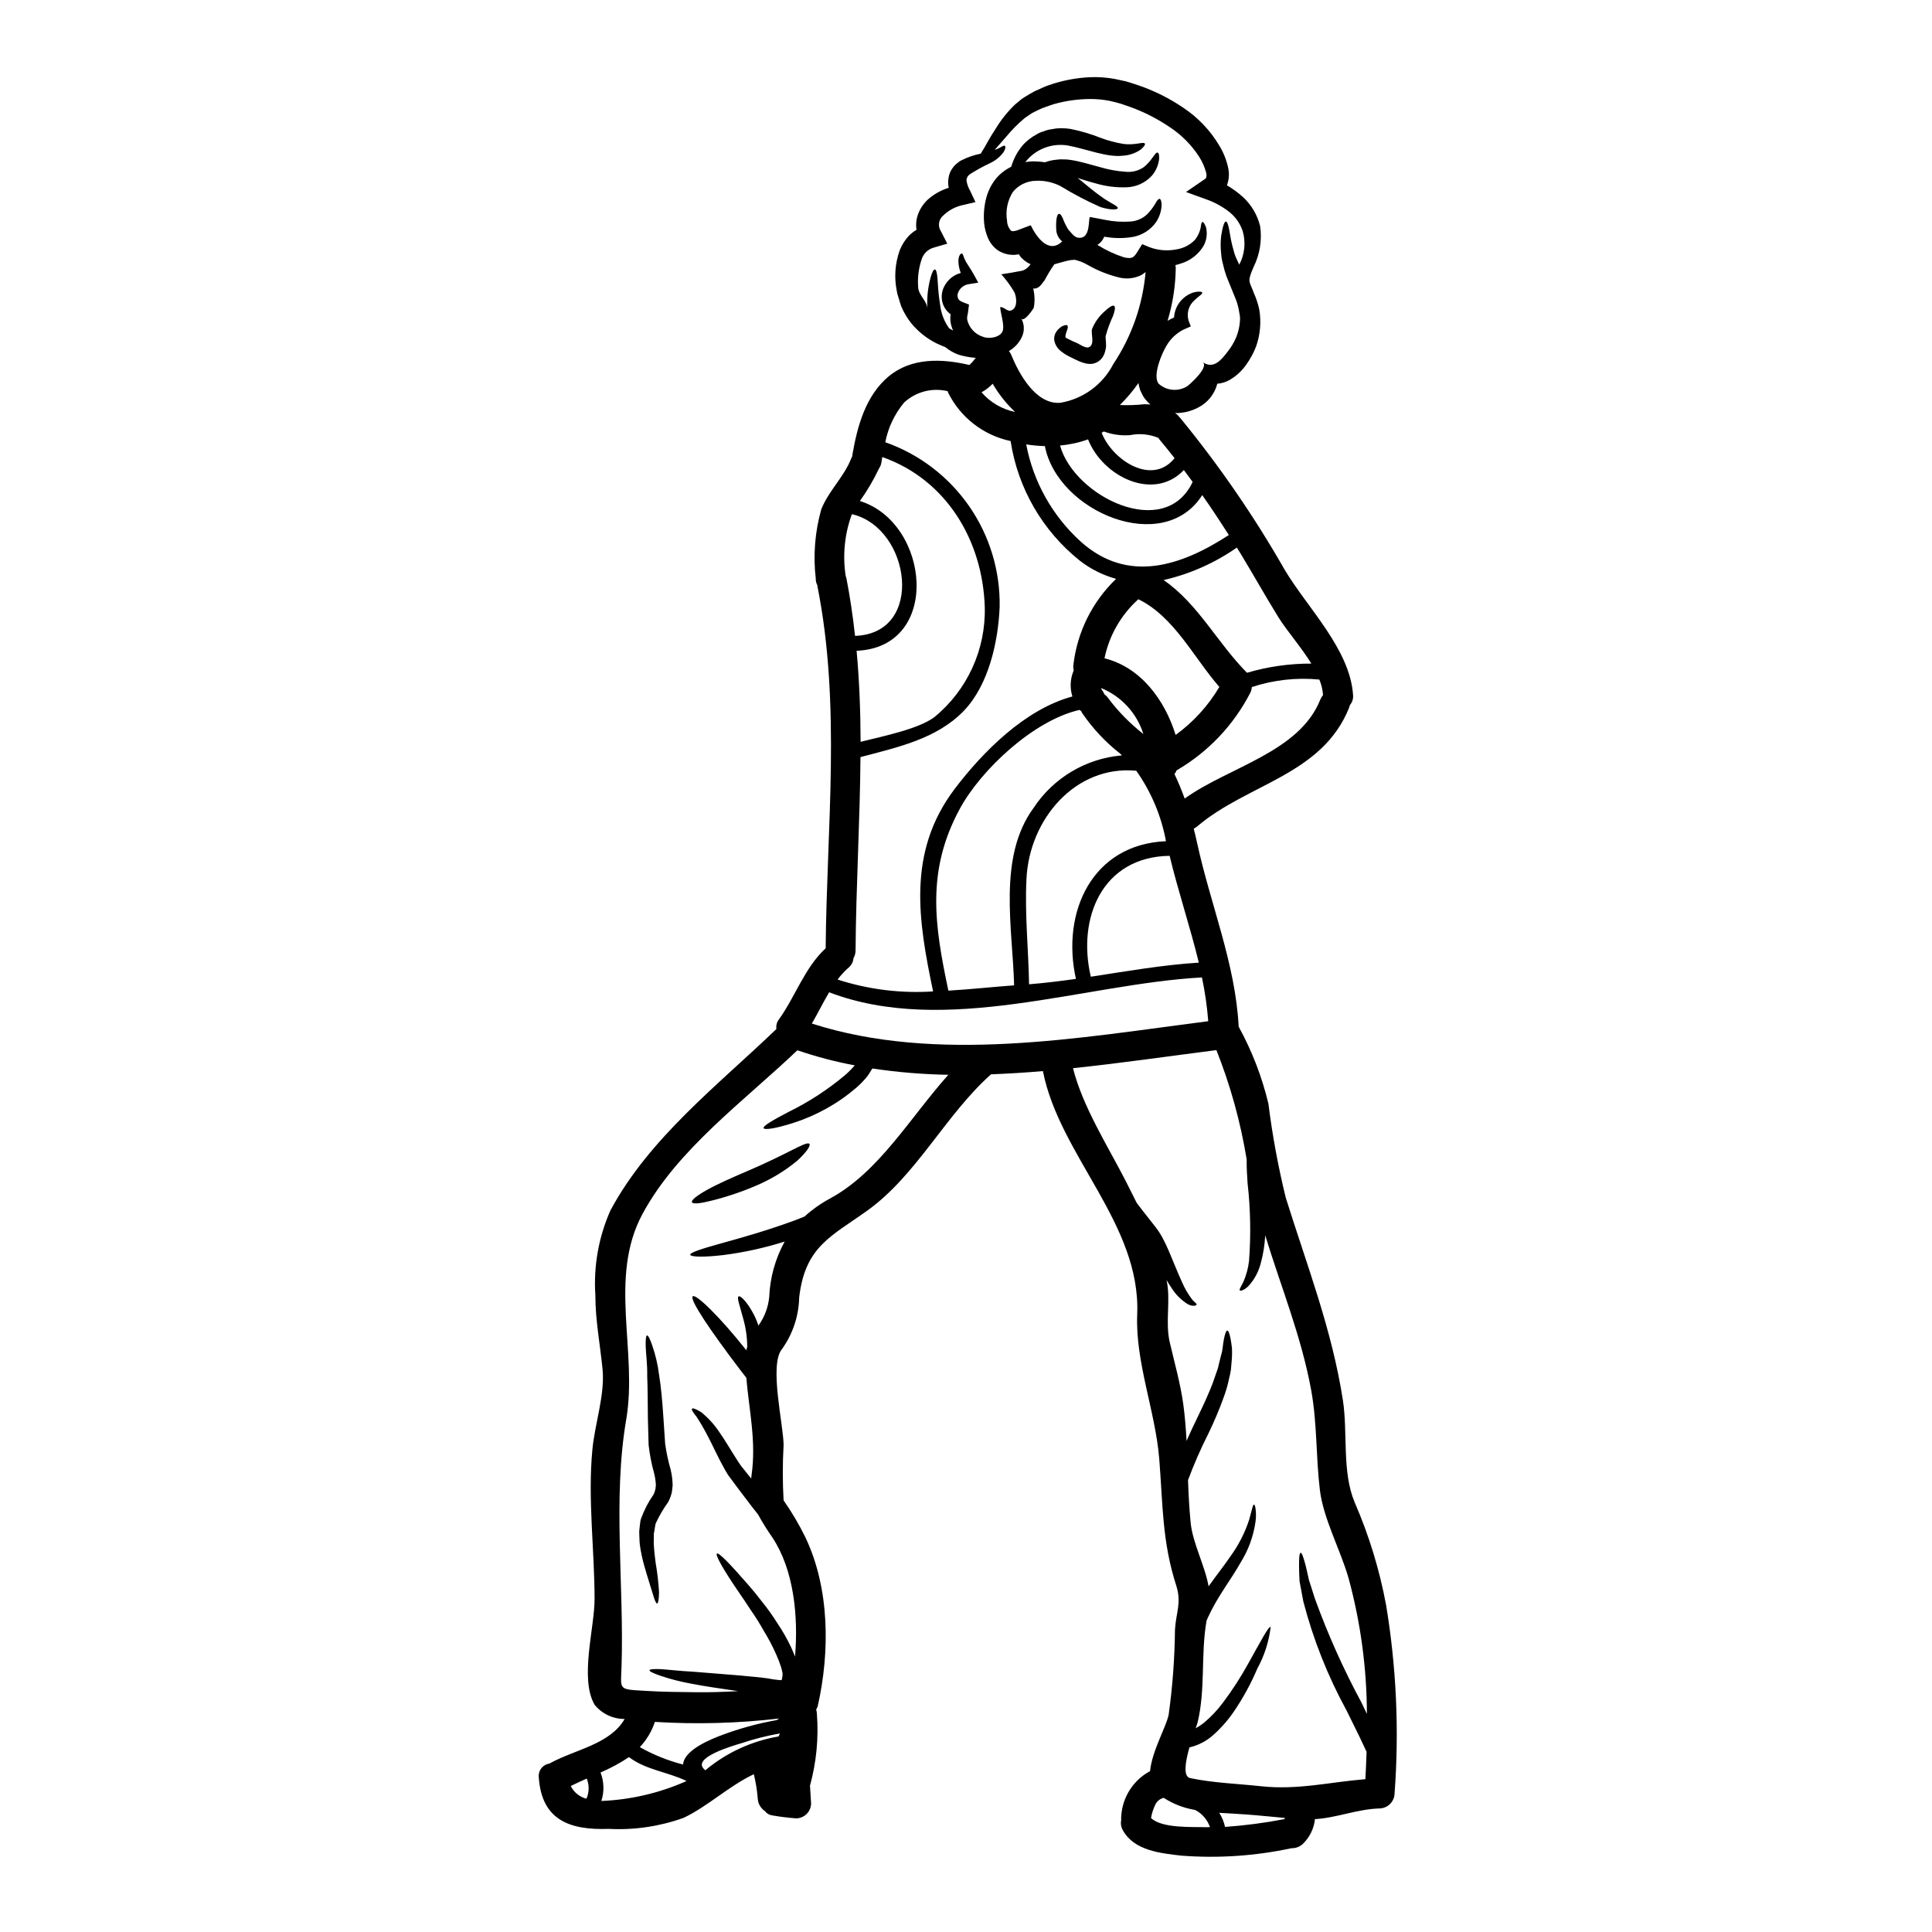 <?xml version="1.0" encoding="UTF-8"?>
<!-- Uploaded to: SVG Find, www.svgrepo.com, Generator: SVG Find Mixer Tools -->
<svg fill="#000000" width="800px" height="800px" version="1.1" viewBox="144 144 512 512" xmlns="http://www.w3.org/2000/svg">
 <g>
  <path d="m339.62 592.17c-4.633-0.684-8.816-1.266-12.367-1.969-2.805-0.496-5.57-1.203-8.266-2.117-1.934-0.66-2.941-1.18-2.863-1.457s1.219-0.395 3.203-0.27 4.816 0.48 8.367 0.664c3.543 0.293 7.758 0.605 12.469 1.004 2.414 0.27 4.637 0.371 7.477 0.789h0.004c1.117 0.234 2.25 0.383 3.391 0.449h0.055c0.051 0 0.156-0.293 0.184-0.582 0.051-0.207 0.078-0.477 0.129-0.789-0.051-0.027-0.023-0.293-0.023-0.453h0.004c-0.094-0.531-0.219-1.055-0.371-1.574-0.367-1.152-0.801-2.285-1.301-3.387-0.953-2.176-2.062-4.277-3.309-6.297-1.062-1.902-2.219-3.75-3.469-5.535-1.113-1.719-2.199-3.332-3.231-4.816-4.027-5.879-6.195-9.746-5.719-10.117 0.477-0.371 3.574 2.832 8.266 8.234 1.18 1.328 2.41 2.832 3.707 4.531 1.43 1.773 2.758 3.629 3.973 5.559 1.434 2.109 2.699 4.332 3.785 6.644 0.344 0.738 0.66 1.535 0.98 2.332 0.898-10.883-0.348-23.012-5.988-31.535-1.379-1.973-2.652-4.016-3.812-6.121-0.582-0.715-1.164-1.457-1.746-2.223-1.27-1.641-2.492-3.285-3.68-4.844-0.582-0.789-1.18-1.574-1.723-2.332l-0.422-0.559-0.211-0.293-0.105-0.129-0.105-0.184-0.027-0.027-0.051-0.078c-0.266-0.426-0.504-0.852-0.738-1.246-1.855-3.281-3.125-6.219-4.367-8.578l-0.012-0.004c-0.93-1.832-1.957-3.617-3.074-5.348-0.953-1.18-1.457-1.969-1.242-2.195 0.211-0.227 1.031 0.078 2.363 0.875v-0.004c1.789 1.43 3.359 3.117 4.652 5.008 1.641 2.277 3.281 5.191 5.164 8.078l0.711 1.059 0.055 0.078 0.051 0.055 0.211 0.293 0.449 0.527c0.582 0.738 1.18 1.512 1.801 2.25l0.234 0.32c0.027-0.32 0.027-0.609 0.082-0.93 1.297-8.922-0.664-17.234-1.379-25.789l-0.238-0.32c-0.449-0.582-0.902-1.18-1.379-1.773-7.703-10.141-13.555-18.691-12.574-19.516 0.848-0.684 7.176 5.43 14.191 14.301 0.051-0.293 0.156-0.582 0.234-0.875h0.008c-0.012-2.527-0.367-5.043-1.059-7.477-0.902-3.441-1.773-5.586-1.215-5.93 0.422-0.266 2.223 1.352 4.051 4.871 0.469 0.926 0.863 1.891 1.18 2.883 1.59-2.199 2.574-4.777 2.859-7.477 0.203-5.188 1.609-10.254 4.106-14.801-5.285 1.672-10.711 2.867-16.207 3.574-5.375 0.637-8.711 0.504-8.816-0.078s3.125-1.613 8.207-3.019c5.082-1.406 12.102-3.363 19.57-6.117 0.848-0.32 1.664-0.66 2.488-0.98 2.059-1.863 4.336-3.473 6.777-4.793 12.988-7.016 21.254-21.5 31.352-32.777v-0.004c-6.731-0.113-13.445-0.668-20.098-1.668-0.059 0.059-0.113 0.121-0.16 0.188-0.32 0.531-0.66 1.062-0.98 1.574-0.922 1.207-1.973 2.316-3.125 3.309-4.906 4.223-10.617 7.41-16.785 9.371-4.66 1.484-7.602 1.91-7.809 1.352s2.41-2.09 6.566-4.262c5.383-2.633 10.426-5.91 15.012-9.77 0.895-0.777 1.738-1.617 2.512-2.516 0-0.027 0.027-0.051 0.055-0.078h0.004c-5.16-0.965-10.238-2.301-15.203-4-14.004 13.383-31.852 26.266-41.066 43.426-9.055 16.867-1.215 36.352-4.285 54.41-3.629 21.156-0.531 44.059-1.246 65.535-0.207 6.297-1.004 5.961 6.598 6.406 4.262 0.266 8.469 0.293 12.734 0.344 3.863 0.062 7.738-0.07 11.578-0.281zm171.68-22.98v-0.004c2.758 16.547 3.523 33.367 2.277 50.098-0.051 2.172-1.801 3.918-3.969 3.973-5.879 0.16-11.309 2.492-17.133 2.832-0.262 2.5-1.398 4.824-3.207 6.566-0.812 0.762-1.898 1.172-3.012 1.141-9.582 2.055-19.41 2.719-29.184 1.969-5.535-0.633-12.551-1.324-15.516-6.75-0.465-0.82-0.613-1.777-0.426-2.699-0.027-0.414-0.02-0.832 0.027-1.246 0.375-4.945 3.25-9.359 7.625-11.703 0.48-5.293 4.328-11.809 4.93-14.984 1.031-7.453 1.59-14.961 1.668-22.484 0.266-4.582 1.797-7.043 0.344-11.68-3.758-11.652-3.543-21.418-4.504-33.52-1.004-12.629-6.379-25.738-5.848-38.34 1.004-24.008-20.523-41.969-24.996-64.504-4.582 0.395-9.16 0.68-13.742 0.852-12.047 10.723-19.68 26.691-32.754 36.09-9.504 6.828-16.531 9.477-18.086 23.035h-0.004c-0.102 4.93-1.699 9.715-4.578 13.719-3.445 4.184 0.422 20.02 0.449 25.418-0.281 4.879-0.281 9.766 0 14.645 2.18 3.125 4.121 6.414 5.797 9.84 6.434 13.531 6.488 30.266 3.281 44.562h0.004c-0.09 0.367-0.242 0.715-0.449 1.031 0.102 0.336 0.164 0.684 0.184 1.035 0.504 6.438-0.117 12.914-1.824 19.141 0.105 1.574 0.184 3.148 0.293 4.688h-0.004c-0.008 2.191-1.781 3.965-3.973 3.973-2.129-0.156-4.25-0.418-6.356-0.789-0.762-0.109-1.449-0.516-1.906-1.137-1.133-0.754-1.84-2-1.902-3.359-0.172-2.16-0.52-4.305-1.035-6.41-6.539 3.07-12.391 8.66-18.641 11.57v0.004c-6.344 2.273-13.078 3.266-19.809 2.91-10.324 0.371-17.738-2.305-18.535-13.586-0.113-0.879 0.129-1.766 0.672-2.469 0.539-0.699 1.34-1.152 2.219-1.262 0.051-0.062 0.113-0.109 0.184-0.137 6.691-3.625 15.809-4.977 19.68-11.676l0.004 0.004c-3.082 0.02-6.008-1.359-7.953-3.746-4.051-6.91-0.027-20.359-0.027-27.988 0-13.129-1.828-26.527-0.582-39.613 0.637-6.856 3.363-14.562 2.699-21.34-0.633-6.488-1.906-12.988-1.906-19.539h0.004c-0.52-7.734 0.852-15.48 3.996-22.562 10.352-19.25 28.438-33.125 43.98-48.059-0.141-0.902 0.098-1.824 0.664-2.543 4.398-6.117 6.777-13.66 12.391-18.852 0.262-32.035 4.121-64.211-2.18-95.93v-0.215c-0.305-0.559-0.461-1.188-0.449-1.824-0.715-6.144-0.219-12.371 1.453-18.328 1.938-4.926 6.016-8.578 7.945-13.5h0.004c0.074-0.211 0.172-0.418 0.289-0.609 0.023-0.133 0-0.266 0.023-0.395 1.301-7.547 3.496-15.648 9.613-20.758 6.066-5.031 14.113-4.723 21.367-3.019 0.027-0.055 0.055-0.055 0.133-0.105h0.004c0.52-0.473 0.988-1 1.398-1.574 0.055-0.078 0.133-0.133 0.184-0.211h0.004c-1.562-0.109-3.109-0.391-4.606-0.848-1.25-0.457-2.414-1.121-3.445-1.969-0.82-0.344-1.613-0.66-2.438-1.059-2.559-1.289-4.824-3.102-6.641-5.32-1.055-1.336-1.926-2.805-2.598-4.371-0.27-0.688-0.426-1.324-0.637-2.012l-0.316-1.008-0.105-0.344-0.027-0.16-0.055-0.293-0.129-0.633v0.004c-0.652-3.461-0.379-7.035 0.789-10.355 0.617-1.633 1.582-3.109 2.828-4.332 0.512-0.473 1.07-0.887 1.668-1.242-0.156-1.004-0.129-2.027 0.078-3.019 0.461-1.926 1.484-3.668 2.941-5.008 1.598-1.41 3.477-2.465 5.512-3.098-0.176-0.852-0.195-1.73-0.051-2.594 0.152-1.078 0.602-2.098 1.297-2.938 0.297-0.383 0.645-0.719 1.031-1.004 0.312-0.285 0.66-0.523 1.031-0.719 1.641-0.832 3.387-1.438 5.191-1.797 0.266-0.48 0.582-1.008 0.953-1.574 0.766-1.406 1.668-3.019 2.965-4.981 1.422-2.367 3.152-4.535 5.144-6.449 0.555-0.477 1.137-0.93 1.691-1.406 0.637-0.477 1.457-0.926 2.195-1.379 0.758-0.477 1.555-0.883 2.387-1.215 0.789-0.348 1.574-0.766 2.465-1.059 3.625-1.293 7.426-2.035 11.277-2.199 2.172-0.082 4.352 0.078 6.488 0.48 0.977 0.207 1.934 0.422 2.938 0.633 1.008 0.293 2.117 0.66 3.176 1.008 4.281 1.461 8.348 3.492 12.082 6.039 3.812 2.551 7.012 5.91 9.371 9.844 1.207 1.941 2.051 4.086 2.492 6.328 0.266 1.453 0.129 2.949-0.395 4.328 1.555 0.902 3.008 1.969 4.332 3.18 2.211 2.066 3.769 4.734 4.477 7.676 0.523 3.676-0.078 7.426-1.727 10.754-0.156 0.395-0.344 0.789-0.477 1.137-1.18 2.992-0.555 2.777 0.531 5.797 0.629 1.391 1.109 2.84 1.43 4.332 0.574 3.328 0.273 6.75-0.875 9.926-0.641 1.645-1.488 3.199-2.512 4.637-1.16 1.691-2.68 3.102-4.449 4.129-1.004 0.582-2.125 0.926-3.281 1.008-0.703 2.746-2.555 5.051-5.086 6.324-1.895 0.996-4.008 1.496-6.144 1.457 0.133 0.105 0.293 0.16 0.426 0.27v-0.004c0.32 0.262 0.605 0.562 0.844 0.898l0.164 0.164c10.332 12.613 19.59 26.07 27.676 40.227 6.012 10.094 17.32 21.055 18.105 33.203v0.004c0.082 0.949-0.223 1.895-0.844 2.621-0.051 0.215-0.113 0.426-0.188 0.637-7.125 17.926-26.953 20.176-40.301 31.535-0.277 0.23-0.578 0.426-0.902 0.582 0.32 1.215 0.609 2.41 0.875 3.652 3.496 16.258 10.195 32.117 11.043 48.828h0.004c3.519 6.414 6.168 13.27 7.871 20.387 1.051 8.391 2.59 16.715 4.602 24.926 5.641 18.059 12.234 34.867 15.145 53.695 1.324 8.637-0.293 18.961 3.125 27.062v0.004c3.769 8.668 6.551 17.73 8.285 27.023zm-6.43 26.137c0.477 0.98 0.926 1.934 1.379 2.887l-0.004-0.008c-0.035-12.164-1.676-24.273-4.871-36.008-2.144-7.477-6.691-15.742-7.602-23.406-1.059-8.789-0.688-17.477-2.273-26.266-2.621-14.379-8.027-27.457-12.203-41.148-0.129 2.496-0.523 4.973-1.18 7.387-0.574 2.273-1.703 4.363-3.289 6.09-1.18 1.113-2.039 1.301-2.246 1.137-0.27-0.234 0.316-1.004 0.926-2.273 0.785-1.793 1.293-3.695 1.508-5.641 0.508-6.84 0.379-13.711-0.395-20.523-0.133-2.066-0.27-4.078-0.238-6.117 0-0.129-0.027-0.211-0.027-0.344v0.004c-1.625-9.863-4.305-19.52-7.996-28.809-12.34 1.574-25.105 3.441-38 4.789 2.516 10.117 9.293 20.785 13.902 29.766 1.004 1.969 2.012 3.973 2.992 5.957 1.086 1.406 2.195 2.887 3.418 4.398 0.555 0.715 1.086 1.402 1.641 2.09v-0.004c0.582 0.754 1.109 1.551 1.574 2.383 0.805 1.488 1.527 3.019 2.168 4.582 1.219 2.887 2.223 5.43 3.176 7.477v0.004c0.672 1.59 1.535 3.094 2.57 4.473 0.531 0.789 1.484 1.242 1.301 1.574-0.055 0.133-0.27 0.211-0.637 0.27-0.605 0.02-1.203-0.137-1.723-0.453-1.727-1.078-3.184-2.535-4.262-4.262-0.453-0.633-0.875-1.375-1.328-2.117 1.18 5.398-0.422 11.066 0.852 16.531 1.27 5.465 2.805 10.828 3.574 16.34 0.449 3.254 0.688 6.516 0.875 9.77 0.527-1.215 1.086-2.438 1.668-3.68 1.668-3.496 3.254-6.691 4.477-9.668v-0.004c0.594-1.383 1.121-2.797 1.574-4.234 0.211-0.688 0.504-1.324 0.66-1.969s0.27-1.215 0.426-1.77c0.238-1.18 0.637-2.172 0.738-3.18 0.102-1.008 0.238-1.855 0.375-2.566 0.293-1.406 0.582-2.172 0.875-2.172s0.605 0.789 0.875 2.195c0.129 0.688 0.266 1.574 0.371 2.543h-0.004c0.051 1.191 0.016 2.387-0.105 3.574-0.055 0.664-0.133 1.379-0.184 2.121-0.117 0.73-0.266 1.453-0.453 2.168-0.328 1.605-0.77 3.184-1.324 4.723-1.227 3.449-2.652 6.828-4.262 10.117-1.996 3.957-3.773 8.027-5.32 12.18 0.129 3.758 0.32 7.477 0.688 11.227 0.527 5.457 3.731 11.254 4.766 16.926 2.09-2.969 4.156-5.512 5.742-7.891 2.176-2.973 3.867-6.269 5.008-9.77 0.344-1.219 0.609-2.223 0.789-2.941 0.176-0.715 0.344-1.086 0.504-1.059s0.293 0.371 0.395 1.086h-0.004c0.148 1.07 0.156 2.156 0.023 3.227-0.523 3.957-1.895 7.75-4.023 11.125-2.41 4.328-6.066 8.895-8.555 14.352h0.004c-0.125 0.332-0.266 0.66-0.426 0.977-1.574 8.871-0.234 18.137-2.383 27.008-0.055 0.211-0.238 0.766-0.504 1.484v0.004c0.809-0.43 1.57-0.938 2.281-1.512 1.824-1.539 3.469-3.277 4.894-5.188 2.492-3.305 4.742-6.777 6.738-10.398 3.441-6.168 5.43-9.98 5.957-9.742-0.445 3.844-1.633 7.566-3.496 10.961-1.688 3.988-3.762 7.801-6.195 11.387-1.52 2.246-3.305 4.297-5.316 6.117-1.832 1.703-4.078 2.898-6.516 3.465-1.059 3.731-1.746 7.731 0.184 8.129 6.195 1.301 12.594 1.484 18.895 2.172 9.719 1.031 18.293-1.141 27.551-1.883 0.129-2.41 0.234-4.816 0.316-7.254-0.633-1.352-1.27-2.676-1.934-4.106-1.086-2.195-2.223-4.5-3.363-6.828l0.004 0.004c-4.992-9.125-8.844-18.828-11.465-28.891-0.371-2.012-0.715-3.812-1.008-5.398-0.078-1.574-0.129-2.914-0.129-4.027-0.027-2.195 0.105-3.469 0.422-3.496s0.742 1.18 1.301 3.281c0.266 1.059 0.555 2.387 0.902 3.938 0.477 1.457 0.98 3.098 1.574 4.926l-0.004-0.004c3.449 9.52 7.598 18.773 12.414 27.684zm-10.965-265.95c0.18-0.426 0.422-0.824 0.715-1.18-0.102-1.414-0.434-2.801-0.98-4.106-6.039-0.59-12.133 0.09-17.898 1.988-0.031 0.52-0.164 1.035-0.395 1.504-4.414 8.586-11.195 15.723-19.539 20.574-0.133 0.355-0.32 0.688-0.555 0.98 1.008 2.144 1.906 4.289 2.699 6.488 11.707-8.406 30.395-12.246 35.953-26.25zm-19.438-7.086h0.004c5.535-1.633 11.277-2.449 17.051-2.434-2.727-4.426-6.516-8.715-8.738-12.289-3.469-5.613-6.691-11.387-10.117-17.023-0.293-0.48-0.605-0.957-0.898-1.434l0.004 0.004c-5.856 4.09-12.445 7.016-19.41 8.609 9.109 6.242 14.219 16.613 22.109 24.578zm9.984 303.64c0-0.055 0.027-0.105 0.027-0.16-3.445-0.293-6.883-0.688-10.355-0.926-2.273-0.184-4.66-0.266-7.016-0.426h0.004c0.73 1.141 1.254 2.406 1.535 3.734 5.281-0.375 10.539-1.066 15.742-2.066 0.035-0.047 0.035-0.074 0.062-0.156zm-12.035-411.79c1.457-2.742 1.781-5.945 0.902-8.922-0.652-1.941-1.836-3.656-3.418-4.953-1.898-1.504-4.039-2.68-6.328-3.473l-5.266-1.906 4.894-3.363c0.371-0.238 0.426-0.371 0.477-0.531v0.004c0.086-0.402 0.078-0.82-0.027-1.215-0.414-1.562-1.078-3.051-1.969-4.398-1.977-3.016-4.547-5.602-7.551-7.602-3.262-2.227-6.793-4.043-10.508-5.398-0.902-0.293-1.695-0.609-2.621-0.902-0.926-0.293-1.934-0.504-2.891-0.738-1.664-0.336-3.359-0.504-5.055-0.504-3.297 0.004-6.574 0.457-9.746 1.348-0.738 0.211-1.43 0.504-2.144 0.738v0.004c-0.664 0.211-1.312 0.473-1.934 0.785-0.609 0.32-1.18 0.531-1.773 0.875-0.633 0.426-1.215 0.852-1.828 1.242v0.004c-1.828 1.516-3.504 3.203-5.012 5.039-1.137 1.297-2.117 2.438-3.019 3.441 0.41-0.121 0.805-0.281 1.184-0.477 0.789-0.395 1.297-0.789 1.508-0.582 0.211 0.203 0.238 0.715-0.32 1.641-0.934 1.27-2.172 2.281-3.602 2.941-1.824 0.855-3.594 1.828-5.293 2.91-0.57 0.355-0.926 0.973-0.953 1.645 0.141 0.98 0.473 1.926 0.98 2.777l1.402 2.996-3.363 0.789v-0.004c-1.945 0.418-3.734 1.375-5.164 2.758-1.242 1.02-1.516 2.812-0.633 4.156l1.691 3.309-3.707 1.086c-1.48 0.457-2.641 1.617-3.098 3.098-0.809 2.406-1.113 4.949-0.898 7.481 0.184 2.117 2.332 3.469 2.434 5.586 0-0.184-0.023-0.371-0.023-0.555v-0.004c-0.109-2.598 0.184-5.195 0.871-7.703 0.422-1.539 0.82-2.172 1.137-2.144 0.32 0.027 0.555 0.789 0.688 2.332 0.133 1.543 0.184 3.973 0.715 7.176h0.004c0.266 2.199 1.082 4.293 2.383 6.09 0.344 0.211 0.688 0.395 1.031 0.582-0.324-0.746-0.555-1.531-0.688-2.332-0.07-0.66-0.062-1.328 0.027-1.988-0.922-0.672-1.621-1.602-2.012-2.672-0.574-1.609-0.418-3.387 0.426-4.871 0.895-1.676 2.449-2.906 4.285-3.391-0.395-1.016-0.605-2.09-0.633-3.176 0.051-1.574 0.633-1.969 0.902-1.988 0.344-0.023 0.422 0.902 0.848 1.668 0.426 1.008 1.379 2.117 2.543 4.262l0.98 1.801-2.492 0.395-0.004 0.004c-1.27 0.172-2.352 1.008-2.832 2.195-0.223 0.5-0.23 1.07-0.023 1.574 0.129 0.395 0.555 0.738 1.324 1.031l1.574 0.609-0.293 2.25c-0.055 0.293-0.105 0.582-0.184 0.898-0.078 0.316 0.023 0.582 0 0.875h-0.004c0.496 2.129 2.074 3.84 4.156 4.504 1.457 0.637 4.5 0.266 5.215-1.457 0.609-1.508-0.555-4.723-0.633-6.406 1.215-0.051 1.879 1.406 3.07 0.824 1.613-0.789 1.27-3.391 0.715-4.723v-0.004c-1-1.707-2.172-3.312-3.492-4.789 1.77-0.266 3.602-0.555 5.559-0.953h-0.004c0.633-0.191 1.199-0.547 1.645-1.035 0.207-0.211 0.395-0.441 0.559-0.688-0.383-0.156-0.746-0.352-1.086-0.586-0.598-0.402-1.141-0.883-1.613-1.426-0.133-0.211-0.27-0.395-0.395-0.609-0.316 0.059-0.637 0.105-0.957 0.133-1.645 0.117-3.281-0.309-4.66-1.219-1.227-0.891-2.168-2.121-2.699-3.539-0.449-1.113-0.746-2.277-0.875-3.469-0.207-2.09-0.07-4.203 0.395-6.25 0.457-2.106 1.398-4.074 2.754-5.746 1.105-1.301 2.465-2.356 4-3.098 0.34-1.121 0.793-2.203 1.348-3.234 0.555-0.992 1.215-1.926 1.969-2.777 0.957-0.988 2.055-1.828 3.262-2.488 0.629-0.402 1.316-0.707 2.035-0.902 0.719-0.301 1.477-0.496 2.254-0.582 0.801-0.164 1.613-0.242 2.434-0.238 0.805-0.004 1.613 0.055 2.41 0.184 2.75 0.551 5.445 1.348 8.051 2.387 1.91 0.715 3.887 1.242 5.902 1.574 3.281 0.449 5.371-0.664 5.746-0.082 0.184 0.238-0.16 0.789-1.059 1.574-1.391 0.973-3.027 1.539-4.723 1.641-4.289 0.504-9.641-1.773-14.59-2.699-4.203-0.707-8.461 0.902-11.148 4.211-0.051 0.051-0.078 0.129-0.129 0.184 0.875-0.152 1.758-0.215 2.644-0.184 0.852 0.02 1.703 0.102 2.543 0.234 0.992-0.359 2.023-0.59 3.074-0.688 0.629-0.094 1.27-0.121 1.906-0.078 0.637-0.008 1.277 0.043 1.902 0.156 2.57 0.395 5.008 1.18 7.574 1.855 2.258 0.684 4.586 1.109 6.941 1.27 1.66 0.168 3.332-0.25 4.723-1.18 2.223-1.664 3.098-4.18 3.758-3.891 0.32 0.102 0.426 0.711 0.375 1.746v0.004c-0.203 1.637-0.887 3.176-1.969 4.418-1.758 1.883-4.203 2.973-6.777 3.019-2.758 0.086-5.512-0.273-8.152-1.066-1.668-0.426-3.254-0.953-4.723-1.406 0.266 0.184 0.527 0.395 0.766 0.582 0.875 0.715 1.691 1.379 2.461 2.016 1.512 1.242 2.805 2.168 3.894 2.938 2.223 1.43 3.68 1.969 3.543 2.492-0.055 0.344-1.723 0.582-4.582-0.32-3.625-1.598-7.137-3.441-10.516-5.508-2.039-1.062-4.324-1.566-6.621-1.457-2.363 0.047-4.59 1.129-6.086 2.965-1.43 2.277-1.977 4.996-1.535 7.648 0.027 0.973 0.406 1.902 1.059 2.621 0.207 0.117 0.453 0.156 0.688 0.109 0.184 0 0.504-0.105 0.738-0.133l0.93-0.344 2.859-1.086c1.43 2.992 4.723 7.785 8.34 4.289-0.922-0.742-1.492-1.836-1.574-3.019-0.051-0.688-0.184-4.156 0.742-4.289 0.293-0.051 0.633 0.395 1.004 1.219 0.375 1.027 0.855 2.012 1.434 2.938 0.688 0.715 1.508 1.969 2.488 2.144 3.707 0.688 2.699-5.453 3.309-5.453l2.144 0.395c0.582 0.105 1.18 0.211 1.797 0.348h0.004c2.211 0.461 4.473 0.609 6.727 0.449 1.625-0.109 3.164-0.762 4.367-1.855 0.863-0.863 1.613-1.832 2.227-2.883 0.477-0.902 0.902-1.352 1.18-1.27 0.281 0.078 0.477 0.66 0.504 1.668v-0.004c-0.078 1.598-0.582 3.141-1.457 4.477-1.449 2.059-3.641 3.473-6.117 3.938-2.523 0.434-5.106 0.414-7.625-0.055-0.207 0.469-0.469 0.902-0.789 1.297-0.305 0.336-0.652 0.629-1.031 0.875 0.023 0.027 0.051 0.055 0.078 0.055 2.188 1.371 4.535 2.461 6.992 3.254 2.066 0.426 2.516 0.133 3.496-1.43l1.297-2.066 1.801 0.742-0.004 0.004c2.32 0.898 4.844 1.117 7.285 0.633 1.848-0.281 3.559-1.156 4.871-2.488 0.754-0.934 1.277-2.031 1.535-3.203 0.105-1.008 0.266-1.574 0.504-1.574 0.238 0 0.555 0.453 0.926 1.406 0.398 1.656 0.176 3.402-0.633 4.902-1.367 2.285-3.539 3.973-6.09 4.723-0.453 0.16-0.914 0.289-1.379 0.395 0.043 0.262 0.066 0.523 0.078 0.789-0.066 4.738-0.797 9.441-2.168 13.98 0.551-0.34 1.125-0.629 1.719-0.875 0.074-1.344 0.516-2.644 1.273-3.758 0.762-1.102 1.805-1.977 3.019-2.543 0.707-0.352 1.484-0.539 2.273-0.555 0.531 0 0.824 0.078 0.875 0.238 0.211 0.371-0.926 0.953-2.012 2.039-1.555 1.336-2.172 3.465-1.574 5.43l0.582 1.508-1.879 0.824v-0.004c-1.922 0.957-3.519 2.465-4.582 4.328-1.242 2.039-3.68 7.785-2.117 9.98v0.004c2.106 1.953 5.262 2.234 7.68 0.688 0.766-0.582 5.848-5.082 4.023-6.379 2.992 2.117 5.137-0.789 6.805-2.965 0.793-1.031 1.461-2.148 1.988-3.336 0.711-1.66 1.098-3.441 1.137-5.246-0.02-0.527-0.09-1.055-0.211-1.574-0.16-1.078-0.426-2.144-0.789-3.176-0.953-2.332-1.828-4.477-2.621-6.461v0.004c-0.363-1.043-0.664-2.106-0.902-3.18-0.27-0.961-0.438-1.945-0.5-2.938-0.168-1.531-0.16-3.078 0.027-4.609 0.395-2.465 0.824-3.758 1.242-3.758 0.422 0 0.789 1.379 1.141 3.68 0.223 1.367 0.531 2.723 0.926 4.051 0.199 0.812 0.484 1.605 0.848 2.359 0.199 0.441 0.406 0.891 0.633 1.344zm-8.801 414.09c0.344 0 0.688-0.027 1.031-0.027-0.672-1.969-2.082-3.602-3.938-4.551-2.961-0.48-5.793-1.574-8.312-3.207-0.977 0.23-1.797 0.895-2.223 1.805-0.543 1.121-0.926 2.312-1.137 3.543 2.91 2.836 11.238 2.305 14.578 2.438zm6.039-342.43c-2.277-3.578-4.582-7.086-7.047-10.594-10.273 16.203-38.34 4.449-41.703-12.988v0.004c-1.656-0.043-3.312-0.195-4.949-0.449 1.891 9.945 6.977 18.996 14.484 25.789 12.457 11.152 26.555 6.461 39.219-1.77zm-5.457 128.83c-0.305-3.898-0.863-7.769-1.668-11.598-31.191 1.691-67.973 15.699-98.793 3.938-1.617 2.699-2.996 5.562-4.582 8.289 33.258 10.652 70.965 3.738 105.04-0.629zm-4.133-142.91c-0.789-1.059-1.535-2.117-2.332-3.148-7.969 8.391-21.449 1.797-25.391-8.129-2.391 0.859-4.883 1.402-7.414 1.617 3.707 13.504 27.75 25.367 35.137 9.66zm7.086 54.336c-6.828-7.812-11.992-18.641-21.473-23.25-4.59 4.125-7.734 9.609-8.977 15.652 9.562 2.363 15.969 10.988 18.852 20.309 4.691-3.398 8.633-7.723 11.582-12.711zm-5.453 73.051c-2.305-9.504-5.484-18.934-7.734-28.305-17.848 0.266-24.547 16.469-20.887 32.039 9.512-1.453 18.965-3.121 28.605-3.731zm-6.422-133.69c-1.352-1.691-2.676-3.391-4.055-5.004-0.094-0.113-0.172-0.234-0.238-0.367-2.394-0.992-5.031-1.242-7.57-0.719-2.34 0.168-4.688-0.168-6.887-0.98-0.188 0.129-0.383 0.242-0.582 0.348 2.887 7.305 13.398 14.137 19.332 6.723zm-7.973-14.297c0.555 0 1.059 0.051 1.574 0.078v0.004c-0.57-0.48-1.086-1.023-1.539-1.617-0.324-0.445-0.598-0.926-0.816-1.43l-0.133-0.293-0.078-0.156-0.156-0.348-0.027-0.051-0.027-0.105-0.234-0.848c-0.078-0.293-0.105-0.555-0.16-0.848l-0.008 0.004c-1.457 2.09-3.106 4.039-4.922 5.824 2.176 0.098 4.359 0.027 6.527-0.215zm0.293-35.031v0.004c-0.348 0.281-0.711 0.543-1.086 0.785-1.73 0.863-3.695 1.125-5.586 0.742-3.047-0.707-5.977-1.859-8.688-3.418-1.086-0.637-2.266-1.102-3.496-1.379-0.125 0.051-0.258 0.07-0.391 0.055-0.266 0.027-0.504 0.027-0.789 0.078-0.582 0.105-1.215 0.266-1.969 0.477-0.66 0.156-1.375 0.395-2.195 0.609v0.004c-0.938 1.359-1.793 2.773-2.566 4.234-0.875 1.086-1.457 2.301-3.019 2.199 0.41 1.648 0.465 3.363 0.156 5.031-0.133 0.422-2.699 4.078-3.336 2.859v-0.004c0.875 1.551 0.926 3.438 0.133 5.031-0.734 1.523-1.918 2.789-3.387 3.629 0.25 0.305 0.457 0.645 0.609 1.008 2.012 4.926 6.461 13.238 13.023 12.711 6.035-1.023 11.238-4.828 14.035-10.273 4.856-7.281 7.793-15.664 8.551-24.379zm5.398 150.84c-1.238-6.723-3.926-13.094-7.871-18.672-16.047-1.535-28.34 12.766-29.098 28.648-0.477 9.32 0.527 18.613 0.688 27.945 4.156-0.344 8.312-0.848 12.418-1.43-3.949-17.715 4.316-35.668 23.863-36.492zm-5.984-28.387h0.004c-1.73-5.535-5.84-10.008-11.203-12.199 0.027 0.086 0.047 0.176 0.055 0.266 0.195 0.262 0.371 0.535 0.527 0.82 0.125 0.18 0.223 0.375 0.293 0.582 0.406 0.285 0.758 0.645 1.035 1.059 2.668 3.547 5.793 6.723 9.293 9.453zm-5.688 5.648c-0.156-0.156-0.293-0.32-0.477-0.477-3.852-3.019-7.219-6.606-9.988-10.637-0.117-0.172-0.215-0.359-0.289-0.555-0.156-0.133-0.32-0.266-0.449-0.395-12.203 2.754-26.137 15.863-31.746 26.188-8.977 16.531-6.691 30.93-3.047 48.219 5.852-0.348 11.68-0.98 17.426-1.406-0.395-15.195-4.398-34 5.164-47.027l-0.004 0.004c5.262-7.981 13.887-13.109 23.41-13.914zm-12.871-23.914c0.992-8.711 5-16.805 11.332-22.875-3.481-0.949-6.738-2.582-9.586-4.793-9.902-7.883-16.465-19.211-18.375-31.723-7.191-1.516-13.289-6.242-16.555-12.824-0.055-0.133-0.078-0.266-0.133-0.395-4.098-0.98-8.414 0.141-11.516 2.992-2.531 3.035-4.254 6.66-5.008 10.539 8.992 3.164 16.758 9.082 22.199 16.91 5.438 7.828 8.277 17.168 8.109 26.699-0.371 9.188-2.887 20.676-9.477 27.551-7.176 7.477-17.637 9.691-27.406 12.285-0.133 17.051-1.18 34.184-1.301 51.289v0.004c-0.016 0.707-0.203 1.398-0.555 2.012-0.074 0.957-0.535 1.844-1.273 2.461-1.086 0.957-2.07 2.019-2.938 3.18 8.16 2.644 16.754 3.715 25.316 3.148-3.938-18.746-6.965-36.906 5.719-53.672 7.477-9.84 18.641-21.102 31.188-24.488v-0.004c-0.707-2.262-0.582-4.703 0.348-6.887-0.109-0.461-0.141-0.938-0.09-1.41zm-15.438-67.102c-2.332-2.188-4.332-4.707-5.938-7.477-0.867 0.902-1.867 1.668-2.961 2.273 2.312 2.668 5.438 4.496 8.898 5.203zm-21.422 80.898c8.75-7.152 13.695-17.957 13.383-29.258-0.582-17.688-10.234-33.734-27.16-39.695-0.078 0.504-0.16 1.008-0.238 1.484-0.082 0.547-0.289 1.062-0.605 1.512-1.434 3.031-3.137 5.93-5.086 8.66 18.586 5.773 21.738 38.766-0.875 39.691 0.738 8.027 1.031 16.074 1.059 24.125 6.34-1.566 15.328-3.422 19.523-6.519zm-21-21.555c18.641-0.609 14.75-28.594-0.789-32.25-0.051 0.082-0.078 0.133-0.129 0.211h0.004c-1.852 5.144-2.391 10.668-1.574 16.074 0.086 0.234 0.156 0.473 0.211 0.715 0.977 5.059 1.727 10.141 2.281 15.25zm-20.254 291.66h0.004c0.133-0.25 0.238-0.516 0.312-0.789-3.43 0.605-6.809 1.461-10.109 2.566-2.121 0.637-13.609 3.894-9.773 7.047 0.055 0.051 0.078 0.105 0.133 0.156 5.566-4.664 12.273-7.762 19.438-8.977zm-0.453-4.328c0-0.156 0.559-0.293 0.582-0.422h0.004c-10.922 1.277-21.938 1.578-32.914 0.895-0.832 2.496-2.195 4.777-3.996 6.691 3.606 2.031 7.457 3.582 11.461 4.609 0.188-2.941 4.398-5.535 9.59-7.547v0.004c4.945-1.902 10.059-3.32 15.277-4.246zm-23.934 16.137c-5.031-2.438-10.777-2.914-15.254-6.328l0.004-0.004c-2.387 1.586-4.914 2.949-7.547 4.078 0.941 2.418 1.016 5.082 0.215 7.547 7.793-0.316 15.457-2.109 22.582-5.289zm-26.531 4.688c0.742-1.691 0.77-3.613 0.078-5.328-1.402 0.609-2.828 1.27-4.234 1.969 0.82 1.68 2.344 2.91 4.156 3.363z"/>
  <path d="m439.26 225.07c0.371 0.238 0.234 1.18-0.293 2.648-0.789 1.691-1.434 3.445-1.934 5.242l-0.039 0.152c0.027 0.148 0.027 0.301 0 0.449 0.027 0.266 0.051 0.555 0.078 0.848 0.027 0.426 0.027 0.848 0.055 1.301-0.055 0.66-0.195 1.309-0.422 1.93v0.027c-0.141 0.363-0.32 0.707-0.531 1.031-0.699 1.027-1.832 1.676-3.07 1.75-0.426 0.008-0.852-0.027-1.273-0.105-0.598-0.141-1.18-0.324-1.746-0.559-1.008-0.453-1.691-0.789-2.543-1.219-0.871-0.414-1.688-0.93-2.438-1.535-0.91-0.715-1.523-1.742-1.719-2.883-0.094-0.941 0.203-1.879 0.82-2.594 0.348-0.418 0.758-0.777 1.219-1.066 0.789-0.371 1.27-0.449 1.457-0.207 0.184 0.238 0.133 0.711-0.156 1.375-0.211 0.609-0.582 1.723-0.238 1.883 0.902 0.426 1.746 0.902 2.699 1.27 0.852 0.32 2.492 1.641 3.445 1.18 1.574-0.742 0.426-3.523 0.766-4.766h-0.004c0.754-1.875 1.953-3.539 3.496-4.844 1.148-1.07 2-1.574 2.371-1.309z"/>
  <path d="m358.5 447.14c0.395 0.453-0.742 2.172-3.18 4.426v-0.004c-3.269 2.711-6.914 4.934-10.82 6.594-3.82 1.648-7.769 2.984-11.809 4-3.07 0.789-5.082 1.004-5.32 0.449-0.238-0.555 1.379-1.828 4.156-3.363s6.805-3.309 11.148-5.164c4.34-1.855 8.105-3.734 10.859-5.117 2.754-1.379 4.539-2.297 4.965-1.82z"/>
  <path d="m317.7 547.92-0.027 0.184-0.129 0.789c-0.082 0.531-0.16 1.031-0.27 1.535 0.027 0.902-0.051 1.695-0.023 2.598 0.078 1.797 0.293 3.519 0.5 5.137 0.453 2.582 0.754 5.191 0.902 7.809-0.027 1.91-0.234 2.969-0.527 2.969-0.293 0-0.688-0.98-1.18-2.703-0.492-1.723-1.352-4.207-2.25-7.438l-0.004-0.004c-0.508-1.797-0.887-3.629-1.137-5.481-0.105-1.035-0.105-2.25-0.16-3.418 0.055-0.531 0.105-1.035 0.16-1.574l0.105-0.789 0.023-0.211c0-0.078-0.023 0.055 0.027-0.211l0.027-0.129 0.133-0.504h0.004c0.82-2.281 1.941-4.445 3.332-6.434 0.188-0.379 0.328-0.773 0.426-1.184l0.105-0.453v-0.18l0.078-0.633h0.004c-0.055-1.074-0.215-2.137-0.473-3.18-0.688-2.449-1.172-4.953-1.457-7.481-0.082-2.414-0.133-4.688-0.188-6.887-0.051-4.328-0.051-8.234-0.184-11.414 0.055-3.203-0.344-5.902-0.395-7.758-0.051-1.855 0.055-2.914 0.348-2.969 0.293-0.055 0.789 0.902 1.379 2.648h-0.004c0.867 2.481 1.469 5.047 1.797 7.652 0.555 3.391 0.902 7.336 1.18 11.68 0.133 2.144 0.293 4.426 0.453 6.754 0.324 2.309 0.809 4.59 1.457 6.828 0.328 1.371 0.504 2.773 0.527 4.184l-0.133 1.18c-0.008 0.234-0.043 0.465-0.102 0.691l-0.105 0.449h-0.004c-0.211 0.742-0.504 1.461-0.871 2.144-1.242 1.711-2.312 3.539-3.203 5.453l-0.105 0.293z"/>
 </g>
</svg>